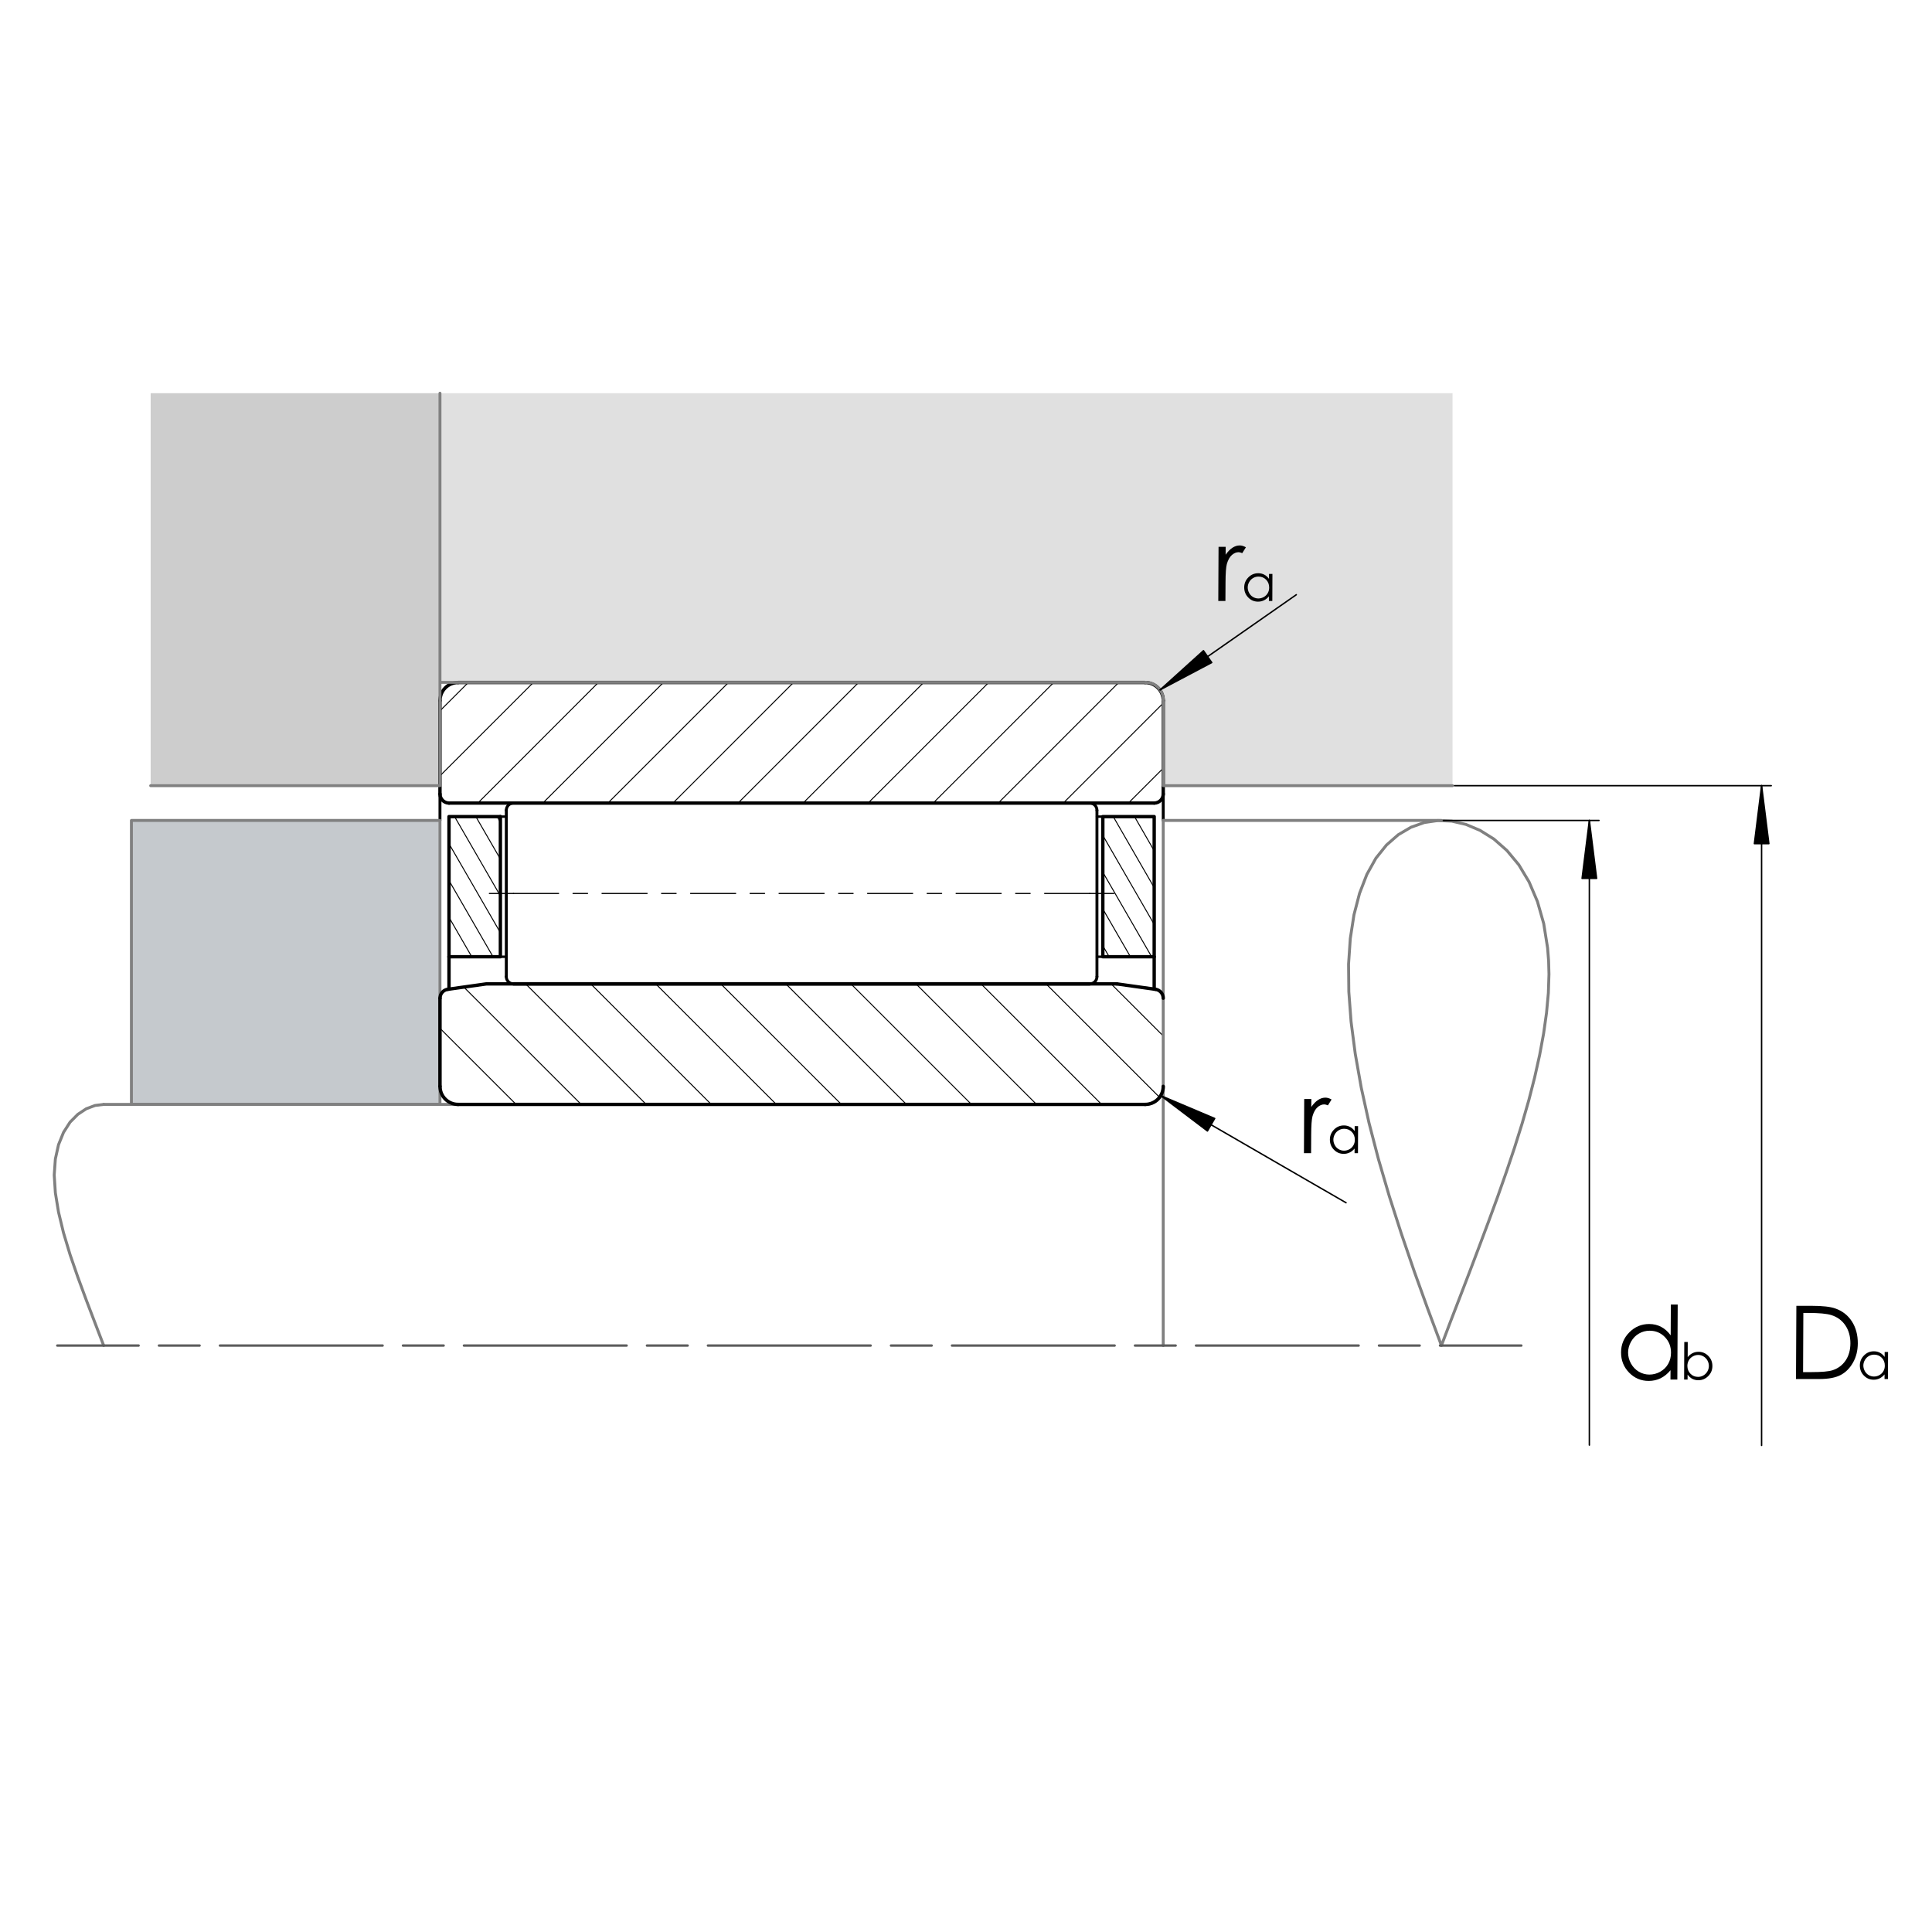 <?xml version="1.0" encoding="UTF-8" standalone="no"?>
<svg
   xmlns:dc="http://purl.org/dc/elements/1.1/"
   xmlns:cc="http://creativecommons.org/ns#"
   xmlns:rdf="http://www.w3.org/1999/02/22-rdf-syntax-ns#"
   xmlns:svg="http://www.w3.org/2000/svg"
   xmlns="http://www.w3.org/2000/svg"
   xmlns:xlink="http://www.w3.org/1999/xlink"
   xmlns:sodipodi="http://sodipodi.sourceforge.net/DTD/sodipodi-0.dtd"
   xmlns:inkscape="http://www.inkscape.org/namespaces/inkscape"
   width="567pt"
   height="567pt"
   viewBox="0 0 567 567"
   version="1.2"
   id="svg404"
   sodipodi:docname="NAO_axiale_Fuehrung_Welle.svg"
   inkscape:version="0.92.4 (5da689c313, 2019-01-14)">
  <sodipodi:namedview
     pagecolor="#ffffff"
     bordercolor="#666666"
     borderopacity="1"
     objecttolerance="10"
     gridtolerance="10"
     guidetolerance="10"
     inkscape:pageopacity="0"
     inkscape:pageshadow="2"
     inkscape:window-width="707"
     inkscape:window-height="480"
     id="namedview406"
     showgrid="false"
     inkscape:zoom="0.31216931"
     inkscape:cx="378"
     inkscape:cy="378"
     inkscape:window-x="0"
     inkscape:window-y="0"
     inkscape:window-maximized="0"
     inkscape:current-layer="svg404" />
  <defs
     id="defs49">
    <g
       id="g47">
      <symbol
         overflow="visible"
         id="glyph0-0">
        <path
           style="stroke:none;"
           d="M 3.734 0 L 3.828 -18.688 L 18.781 -18.688 L 18.688 0 Z M 4.203 -0.469 L 18.219 -0.469 L 18.312 -18.219 L 4.297 -18.219 Z M 4.203 -0.469 "
           id="path2" />
      </symbol>
      <symbol
         overflow="visible"
         id="glyph0-1">
        <path
           style="stroke:none;"
           d=""
           id="path5" />
      </symbol>
      <symbol
         overflow="visible"
         id="glyph0-2">
        <path
           style="stroke:none;"
           d="M 18.25 -22.016 L 18.141 0 L 16.125 0 L 16.141 -2.734 C 15.273 -1.691 14.305 -0.906 13.234 -0.375 C 12.172 0.145 11.004 0.406 9.734 0.406 C 7.484 0.406 5.566 -0.406 3.984 -2.031 C 2.398 -3.664 1.613 -5.648 1.625 -7.984 C 1.633 -10.273 2.445 -12.234 4.062 -13.859 C 5.676 -15.484 7.613 -16.297 9.875 -16.297 C 11.176 -16.297 12.352 -16.016 13.406 -15.453 C 14.457 -14.898 15.383 -14.07 16.188 -12.969 L 16.234 -22.016 Z M 10.016 -14.328 C 8.879 -14.328 7.828 -14.047 6.859 -13.484 C 5.898 -12.922 5.133 -12.133 4.562 -11.125 C 3.988 -10.113 3.695 -9.047 3.688 -7.922 C 3.688 -6.797 3.969 -5.723 4.531 -4.703 C 5.102 -3.68 5.867 -2.883 6.828 -2.312 C 7.797 -1.738 8.832 -1.453 9.938 -1.453 C 11.062 -1.453 12.125 -1.734 13.125 -2.297 C 14.133 -2.867 14.91 -3.633 15.453 -4.594 C 16.004 -5.562 16.281 -6.648 16.281 -7.859 C 16.289 -9.691 15.691 -11.227 14.484 -12.469 C 13.273 -13.707 11.785 -14.328 10.016 -14.328 Z M 10.016 -14.328 "
           id="path8" />
      </symbol>
      <symbol
         overflow="visible"
         id="glyph0-3">
        <path
           style="stroke:none;"
           d="M 1.578 -15.891 L 3.672 -15.891 L 3.656 -13.562 C 4.289 -14.477 4.953 -15.16 5.641 -15.609 C 6.328 -16.066 7.047 -16.297 7.797 -16.297 C 8.367 -16.297 8.973 -16.113 9.609 -15.75 L 8.531 -14.031 C 8.102 -14.219 7.742 -14.312 7.453 -14.312 C 6.766 -14.312 6.102 -14.031 5.469 -13.469 C 4.844 -12.906 4.359 -12.035 4.016 -10.859 C 3.766 -9.953 3.633 -8.125 3.625 -5.375 L 3.594 0 L 1.5 0 Z M 1.578 -15.891 "
           id="path11" />
      </symbol>
      <symbol
         overflow="visible"
         id="glyph0-4">
        <path
           style="stroke:none;"
           d="M 2.609 0 L 2.719 -21.484 L 7.172 -21.484 C 10.391 -21.484 12.719 -21.223 14.156 -20.703 C 16.238 -19.973 17.859 -18.707 19.016 -16.906 C 20.18 -15.102 20.758 -12.957 20.75 -10.469 C 20.738 -8.32 20.266 -6.43 19.328 -4.797 C 18.398 -3.16 17.191 -1.953 15.703 -1.172 C 14.211 -0.391 12.129 0 9.453 0 Z M 4.688 -2.031 L 7.172 -2.031 C 10.141 -2.031 12.195 -2.211 13.344 -2.578 C 14.957 -3.109 16.227 -4.055 17.156 -5.422 C 18.094 -6.797 18.566 -8.469 18.578 -10.438 C 18.586 -12.508 18.094 -14.281 17.094 -15.75 C 16.094 -17.227 14.703 -18.238 12.922 -18.781 C 11.586 -19.188 9.375 -19.391 6.281 -19.391 L 4.766 -19.391 Z M 4.688 -2.031 "
           id="path14" />
      </symbol>
      <symbol
         overflow="visible"
         id="glyph1-0">
        <path
           style="stroke:none;"
           d="M 1.875 0 L 1.922 -9.344 L 9.391 -9.344 L 9.344 0 Z M 2.109 -0.234 L 9.109 -0.234 L 9.156 -9.109 L 2.156 -9.109 Z M 2.109 -0.234 "
           id="path17" />
      </symbol>
      <symbol
         overflow="visible"
         id="glyph1-1">
        <path
           style="stroke:none;"
           d="M 1.203 0 L 1.25 -11.016 L 2.266 -11.016 L 2.25 -6.578 C 2.676 -7.098 3.156 -7.488 3.688 -7.75 C 4.219 -8.008 4.801 -8.141 5.438 -8.141 C 6.562 -8.141 7.52 -7.734 8.312 -6.922 C 9.113 -6.109 9.508 -5.117 9.5 -3.953 C 9.5 -2.805 9.094 -1.828 8.281 -1.016 C 7.469 -0.203 6.5 0.203 5.375 0.203 C 4.727 0.203 4.141 0.066 3.609 -0.203 C 3.086 -0.484 2.625 -0.898 2.219 -1.453 L 2.219 0 Z M 5.297 -0.781 C 5.859 -0.781 6.379 -0.922 6.859 -1.203 C 7.348 -1.484 7.738 -1.875 8.031 -2.375 C 8.32 -2.883 8.469 -3.422 8.469 -3.984 C 8.469 -4.547 8.328 -5.082 8.047 -5.594 C 7.766 -6.102 7.379 -6.5 6.891 -6.781 C 6.41 -7.07 5.895 -7.219 5.344 -7.219 C 4.781 -7.219 4.242 -7.07 3.734 -6.781 C 3.234 -6.5 2.848 -6.117 2.578 -5.641 C 2.305 -5.16 2.164 -4.617 2.156 -4.016 C 2.156 -3.098 2.457 -2.328 3.062 -1.703 C 3.664 -1.086 4.41 -0.781 5.297 -0.781 Z M 5.297 -0.781 "
           id="path20" />
      </symbol>
      <symbol
         overflow="visible"
         id="glyph1-2">
        <path
           style="stroke:none;"
           d="M 9.078 -7.938 L 9.047 0 L 8.047 0 L 8.047 -1.359 C 7.617 -0.836 7.133 -0.445 6.594 -0.188 C 6.062 0.07 5.484 0.203 4.859 0.203 C 3.734 0.203 2.773 -0.203 1.984 -1.016 C 1.191 -1.828 0.797 -2.82 0.797 -4 C 0.805 -5.133 1.211 -6.109 2.016 -6.922 C 2.816 -7.734 3.785 -8.141 4.922 -8.141 C 5.566 -8.141 6.156 -8 6.688 -7.719 C 7.219 -7.445 7.68 -7.035 8.078 -6.484 L 8.078 -7.938 Z M 5 -7.156 C 4.426 -7.156 3.898 -7.016 3.422 -6.734 C 2.941 -6.461 2.555 -6.07 2.266 -5.562 C 1.973 -5.051 1.828 -4.516 1.828 -3.953 C 1.828 -3.398 1.969 -2.863 2.25 -2.344 C 2.531 -1.832 2.91 -1.438 3.391 -1.156 C 3.879 -0.875 4.398 -0.734 4.953 -0.734 C 5.516 -0.734 6.047 -0.875 6.547 -1.156 C 7.047 -1.438 7.43 -1.816 7.703 -2.297 C 7.984 -2.773 8.125 -3.316 8.125 -3.922 C 8.133 -4.848 7.836 -5.617 7.234 -6.234 C 6.629 -6.848 5.883 -7.156 5 -7.156 Z M 5 -7.156 "
           id="path23" />
      </symbol>
      <symbol
         overflow="visible"
         id="glyph1-3">
        <path
           style="stroke:none;"
           d=""
           id="path26" />
      </symbol>
      <symbol
         overflow="visible"
         id="glyph2-0">
        <path
           style="stroke:none;"
           d="M 3.062 -2.141 L -7.562 -17.516 L 4.688 -26.078 L 15.312 -10.703 Z M 3.172 -2.797 L 14.672 -10.828 L 4.578 -25.422 L -6.922 -17.391 Z M 3.172 -2.797 "
           id="path29" />
      </symbol>
      <symbol
         overflow="visible"
         id="glyph2-1">
        <path
           style="stroke:none;"
           d=""
           id="path32" />
      </symbol>
      <symbol
         overflow="visible"
         id="glyph3-0">
        <path
           style="stroke:none;"
           d="M -0.016 -3.734 L -18.672 -3.781 L -18.703 -18.703 L -0.047 -18.656 Z M -0.484 -4.203 L -0.516 -18.203 L -18.25 -18.25 L -18.219 -4.25 Z M -0.484 -4.203 "
           id="path35" />
      </symbol>
      <symbol
         overflow="visible"
         id="glyph3-1">
        <path
           style="stroke:none;"
           d=""
           id="path38" />
      </symbol>
      <symbol
         overflow="visible"
         id="glyph4-0">
        <path
           style="stroke:none;"
           d="M 3.234 1.875 L 12.656 -14.234 L 25.578 -6.766 L 16.156 9.344 Z M 3.875 1.703 L 15.984 8.703 L 24.938 -6.609 L 12.828 -13.609 Z M 3.875 1.703 "
           id="path41" />
      </symbol>
      <symbol
         overflow="visible"
         id="glyph4-1">
        <path
           style="stroke:none;"
           d=""
           id="path44" />
      </symbol>
    </g>
  </defs>
  <g
     id="surface61">
    <path
       style="fill:none;stroke-width:0.285;stroke-linecap:round;stroke-linejoin:round;stroke:rgb(0%,0%,0%);stroke-opacity:1;stroke-miterlimit:10;"
       d="M 325.516 286.215 L 323.656 289.426 "
       transform="matrix(1,0,0,-1,0,567)"
       id="path51" />
    <path
       style="fill:none;stroke-width:0.285;stroke-linecap:round;stroke-linejoin:round;stroke:rgb(0%,0%,0%);stroke-opacity:1;stroke-miterlimit:10;"
       d="M 331.754 286.215 L 323.656 300.227 "
       transform="matrix(1,0,0,-1,0,567)"
       id="path53" />
    <path
       style="fill:none;stroke-width:0.285;stroke-linecap:round;stroke-linejoin:round;stroke:rgb(0%,0%,0%);stroke-opacity:1;stroke-miterlimit:10;"
       d="M 337.98 286.215 L 323.656 311.023 "
       transform="matrix(1,0,0,-1,0,567)"
       id="path55" />
    <path
       style="fill:none;stroke-width:0.285;stroke-linecap:round;stroke-linejoin:round;stroke:rgb(0%,0%,0%);stroke-opacity:1;stroke-miterlimit:10;"
       d="M 338.73 295.711 L 323.656 321.824 "
       transform="matrix(1,0,0,-1,0,567)"
       id="path57" />
    <path
       style="fill:none;stroke-width:0.285;stroke-linecap:round;stroke-linejoin:round;stroke:rgb(0%,0%,0%);stroke-opacity:1;stroke-miterlimit:10;"
       d="M 338.73 306.512 L 326.715 327.344 "
       transform="matrix(1,0,0,-1,0,567)"
       id="path59" />
    <path
       style="fill:none;stroke-width:0.285;stroke-linecap:round;stroke-linejoin:round;stroke:rgb(0%,0%,0%);stroke-opacity:1;stroke-miterlimit:10;"
       d="M 338.73 317.309 L 332.953 327.344 "
       transform="matrix(1,0,0,-1,0,567)"
       id="path61" />
    <path
       style="fill:none;stroke-width:0.285;stroke-linecap:round;stroke-linejoin:round;stroke:rgb(0%,0%,0%);stroke-opacity:1;stroke-miterlimit:10;"
       d="M 132.227 286.215 L 131.773 286.98 "
       transform="matrix(1,0,0,-1,0,567)"
       id="path63" />
    <path
       style="fill:none;stroke-width:0.285;stroke-linecap:round;stroke-linejoin:round;stroke:rgb(0%,0%,0%);stroke-opacity:1;stroke-miterlimit:10;"
       d="M 138.449 286.215 L 131.773 297.781 "
       transform="matrix(1,0,0,-1,0,567)"
       id="path65" />
    <path
       style="fill:none;stroke-width:0.285;stroke-linecap:round;stroke-linejoin:round;stroke:rgb(0%,0%,0%);stroke-opacity:1;stroke-miterlimit:10;"
       d="M 144.691 286.215 L 131.773 308.578 "
       transform="matrix(1,0,0,-1,0,567)"
       id="path67" />
    <path
       style="fill:none;stroke-width:0.285;stroke-linecap:round;stroke-linejoin:round;stroke:rgb(0%,0%,0%);stroke-opacity:1;stroke-miterlimit:10;"
       d="M 146.852 293.281 L 131.773 319.379 "
       transform="matrix(1,0,0,-1,0,567)"
       id="path69" />
    <path
       style="fill:none;stroke-width:0.285;stroke-linecap:round;stroke-linejoin:round;stroke:rgb(0%,0%,0%);stroke-opacity:1;stroke-miterlimit:10;"
       d="M 146.852 304.078 L 133.41 327.344 "
       transform="matrix(1,0,0,-1,0,567)"
       id="path71" />
    <path
       style="fill:none;stroke-width:0.285;stroke-linecap:round;stroke-linejoin:round;stroke:rgb(0%,0%,0%);stroke-opacity:1;stroke-miterlimit:10;"
       d="M 146.852 314.879 L 139.648 327.344 "
       transform="matrix(1,0,0,-1,0,567)"
       id="path73" />
    <path
       style="fill:none;stroke-width:0.285;stroke-linecap:round;stroke-linejoin:round;stroke:rgb(0%,0%,0%);stroke-opacity:1;stroke-miterlimit:10;"
       d="M 146.852 325.68 L 145.891 327.344 "
       transform="matrix(1,0,0,-1,0,567)"
       id="path75" />
    <path
       style="fill:none;stroke-width:0.285;stroke-linecap:round;stroke-linejoin:round;stroke:rgb(0%,0%,0%);stroke-opacity:1;stroke-miterlimit:10;"
       d="M 331.156 331.32 L 341.387 341.551 "
       transform="matrix(1,0,0,-1,0,567)"
       id="path77" />
    <path
       style="fill:none;stroke-width:0.285;stroke-linecap:round;stroke-linejoin:round;stroke:rgb(0%,0%,0%);stroke-opacity:1;stroke-miterlimit:10;"
       d="M 312.059 331.32 L 341.387 360.645 "
       transform="matrix(1,0,0,-1,0,567)"
       id="path79" />
    <path
       style="fill:none;stroke-width:0.285;stroke-linecap:round;stroke-linejoin:round;stroke:rgb(0%,0%,0%);stroke-opacity:1;stroke-miterlimit:10;"
       d="M 292.965 331.32 L 328.336 366.703 "
       transform="matrix(1,0,0,-1,0,567)"
       id="path81" />
    <path
       style="fill:none;stroke-width:0.285;stroke-linecap:round;stroke-linejoin:round;stroke:rgb(0%,0%,0%);stroke-opacity:1;stroke-miterlimit:10;"
       d="M 273.871 331.32 L 309.254 366.703 "
       transform="matrix(1,0,0,-1,0,567)"
       id="path83" />
    <path
       style="fill:none;stroke-width:0.285;stroke-linecap:round;stroke-linejoin:round;stroke:rgb(0%,0%,0%);stroke-opacity:1;stroke-miterlimit:10;"
       d="M 254.773 331.32 L 290.16 366.703 "
       transform="matrix(1,0,0,-1,0,567)"
       id="path85" />
    <path
       style="fill:none;stroke-width:0.285;stroke-linecap:round;stroke-linejoin:round;stroke:rgb(0%,0%,0%);stroke-opacity:1;stroke-miterlimit:10;"
       d="M 235.695 331.32 L 271.066 366.703 "
       transform="matrix(1,0,0,-1,0,567)"
       id="path87" />
    <path
       style="fill:none;stroke-width:0.285;stroke-linecap:round;stroke-linejoin:round;stroke:rgb(0%,0%,0%);stroke-opacity:1;stroke-miterlimit:10;"
       d="M 216.602 331.32 L 251.969 366.703 "
       transform="matrix(1,0,0,-1,0,567)"
       id="path89" />
    <path
       style="fill:none;stroke-width:0.285;stroke-linecap:round;stroke-linejoin:round;stroke:rgb(0%,0%,0%);stroke-opacity:1;stroke-miterlimit:10;"
       d="M 197.504 331.32 L 232.875 366.703 "
       transform="matrix(1,0,0,-1,0,567)"
       id="path91" />
    <path
       style="fill:none;stroke-width:0.285;stroke-linecap:round;stroke-linejoin:round;stroke:rgb(0%,0%,0%);stroke-opacity:1;stroke-miterlimit:10;"
       d="M 178.41 331.32 L 213.797 366.703 "
       transform="matrix(1,0,0,-1,0,567)"
       id="path93" />
    <path
       style="fill:none;stroke-width:0.285;stroke-linecap:round;stroke-linejoin:round;stroke:rgb(0%,0%,0%);stroke-opacity:1;stroke-miterlimit:10;"
       d="M 159.316 331.32 L 194.699 366.703 "
       transform="matrix(1,0,0,-1,0,567)"
       id="path95" />
    <path
       style="fill:none;stroke-width:0.285;stroke-linecap:round;stroke-linejoin:round;stroke:rgb(0%,0%,0%);stroke-opacity:1;stroke-miterlimit:10;"
       d="M 140.234 331.32 L 175.605 366.703 "
       transform="matrix(1,0,0,-1,0,567)"
       id="path97" />
    <path
       style="fill:none;stroke-width:0.285;stroke-linecap:round;stroke-linejoin:round;stroke:rgb(0%,0%,0%);stroke-opacity:1;stroke-miterlimit:10;"
       d="M 129.121 339.316 L 156.512 366.703 "
       transform="matrix(1,0,0,-1,0,567)"
       id="path99" />
    <path
       style="fill:none;stroke-width:0.285;stroke-linecap:round;stroke-linejoin:round;stroke:rgb(0%,0%,0%);stroke-opacity:1;stroke-miterlimit:10;"
       d="M 129.121 358.395 L 137.43 366.703 "
       transform="matrix(1,0,0,-1,0,567)"
       id="path101" />
    <path
       style=" stroke:none;fill-rule:evenodd;fill:rgb(80.391%,80.391%,80.391%);fill-opacity:1;"
       d="M 129.121 115.395 L 44.219 115.395 L 44.219 230.578 L 129.121 230.578 Z M 129.121 115.395 "
       id="path103" />
    <path
       style=" stroke:none;fill-rule:evenodd;fill:rgb(87.842%,87.842%,87.842%);fill-opacity:1;"
       d="M 129.121 115.395 L 426.285 115.395 L 426.285 230.578 L 341.387 230.578 L 341.387 205.363 L 340.996 203.414 L 339.887 201.766 L 338.234 200.656 L 336.285 200.266 L 129.121 200.266 Z M 129.121 115.395 "
       id="path105" />
    <path
       style=" stroke:none;fill-rule:evenodd;fill:rgb(77.254%,78.822%,80.391%);fill-opacity:1;"
       d="M 129.121 324.121 L 129.121 240.781 L 38.566 240.781 L 38.566 324.121 Z M 129.121 324.121 "
       id="path107" />
    <path
       style="fill:none;stroke-width:0.285;stroke-linecap:round;stroke-linejoin:round;stroke:rgb(0%,0%,0%);stroke-opacity:1;stroke-miterlimit:10;"
       d="M 131.102 244.156 L 130.395 244.859 "
       transform="matrix(1,0,0,-1,0,567)"
       id="path109" />
    <path
       style="fill:none;stroke-width:0.285;stroke-linecap:round;stroke-linejoin:round;stroke:rgb(0%,0%,0%);stroke-opacity:1;stroke-miterlimit:10;"
       d="M 151.469 242.879 L 129.121 265.215 "
       transform="matrix(1,0,0,-1,0,567)"
       id="path111" />
    <path
       style="fill:none;stroke-width:0.285;stroke-linecap:round;stroke-linejoin:round;stroke:rgb(0%,0%,0%);stroke-opacity:1;stroke-miterlimit:10;"
       d="M 170.566 242.879 L 136.109 277.32 "
       transform="matrix(1,0,0,-1,0,567)"
       id="path113" />
    <path
       style="fill:none;stroke-width:0.285;stroke-linecap:round;stroke-linejoin:round;stroke:rgb(0%,0%,0%);stroke-opacity:1;stroke-miterlimit:10;"
       d="M 189.645 242.879 L 154.273 278.25 "
       transform="matrix(1,0,0,-1,0,567)"
       id="path115" />
    <path
       style="fill:none;stroke-width:0.285;stroke-linecap:round;stroke-linejoin:round;stroke:rgb(0%,0%,0%);stroke-opacity:1;stroke-miterlimit:10;"
       d="M 208.738 242.879 L 173.371 278.25 "
       transform="matrix(1,0,0,-1,0,567)"
       id="path117" />
    <path
       style="fill:none;stroke-width:0.285;stroke-linecap:round;stroke-linejoin:round;stroke:rgb(0%,0%,0%);stroke-opacity:1;stroke-miterlimit:10;"
       d="M 227.836 242.879 L 192.449 278.25 "
       transform="matrix(1,0,0,-1,0,567)"
       id="path119" />
    <path
       style="fill:none;stroke-width:0.285;stroke-linecap:round;stroke-linejoin:round;stroke:rgb(0%,0%,0%);stroke-opacity:1;stroke-miterlimit:10;"
       d="M 246.93 242.879 L 211.547 278.25 "
       transform="matrix(1,0,0,-1,0,567)"
       id="path121" />
    <path
       style="fill:none;stroke-width:0.285;stroke-linecap:round;stroke-linejoin:round;stroke:rgb(0%,0%,0%);stroke-opacity:1;stroke-miterlimit:10;"
       d="M 266.023 242.879 L 230.641 278.25 "
       transform="matrix(1,0,0,-1,0,567)"
       id="path123" />
    <path
       style="fill:none;stroke-width:0.285;stroke-linecap:round;stroke-linejoin:round;stroke:rgb(0%,0%,0%);stroke-opacity:1;stroke-miterlimit:10;"
       d="M 285.105 242.879 L 249.734 278.25 "
       transform="matrix(1,0,0,-1,0,567)"
       id="path125" />
    <path
       style="fill:none;stroke-width:0.285;stroke-linecap:round;stroke-linejoin:round;stroke:rgb(0%,0%,0%);stroke-opacity:1;stroke-miterlimit:10;"
       d="M 304.199 242.879 L 268.828 278.25 "
       transform="matrix(1,0,0,-1,0,567)"
       id="path127" />
    <path
       style="fill:none;stroke-width:0.285;stroke-linecap:round;stroke-linejoin:round;stroke:rgb(0%,0%,0%);stroke-opacity:1;stroke-miterlimit:10;"
       d="M 323.297 242.879 L 287.91 278.25 "
       transform="matrix(1,0,0,-1,0,567)"
       id="path129" />
    <path
       style="fill:none;stroke-width:0.285;stroke-linecap:round;stroke-linejoin:round;stroke:rgb(0%,0%,0%);stroke-opacity:1;stroke-miterlimit:10;"
       d="M 340.23 245.039 L 307.004 278.25 "
       transform="matrix(1,0,0,-1,0,567)"
       id="path131" />
    <path
       style="fill:none;stroke-width:0.285;stroke-linecap:round;stroke-linejoin:round;stroke:rgb(0%,0%,0%);stroke-opacity:1;stroke-miterlimit:10;"
       d="M 341.387 262.98 L 326.102 278.25 "
       transform="matrix(1,0,0,-1,0,567)"
       id="path133" />
    <path
       style="fill:none;stroke-width:0.855;stroke-linecap:round;stroke-linejoin:round;stroke:rgb(0%,0%,0%);stroke-opacity:1;stroke-miterlimit:10;"
       d="M 341.387 326.219 L 341.387 333.977 "
       transform="matrix(1,0,0,-1,0,567)"
       id="path135" />
    <path
       style="fill:none;stroke-width:0.855;stroke-linecap:round;stroke-linejoin:round;stroke:rgb(0%,0%,0%);stroke-opacity:1;stroke-miterlimit:10;"
       d="M 129.121 326.219 L 129.121 333.977 "
       transform="matrix(1,0,0,-1,0,567)"
       id="path137" />
    <path
       style="fill:none;stroke-width:0.99;stroke-linecap:round;stroke-linejoin:round;stroke:rgb(0%,0%,0%);stroke-opacity:1;stroke-miterlimit:10;"
       d="M 2.647 0.001 C 2.647 1.462 1.463 2.645 -0.002 2.649 "
       transform="matrix(-0,1,1,0,338.737,233.032)"
       id="path139" />
    <path
       style="fill:none;stroke-width:0.99;stroke-linecap:round;stroke-linejoin:round;stroke:rgb(0%,0%,0%);stroke-opacity:1;stroke-miterlimit:10;"
       d="M 341.387 361.395 L 341.387 333.977 "
       transform="matrix(1,0,0,-1,0,567)"
       id="path141" />
    <path
       style="fill:none;stroke-width:0.99;stroke-linecap:round;stroke-linejoin:round;stroke:rgb(0%,0%,0%);stroke-opacity:1;stroke-miterlimit:10;"
       d="M 341.387 361.387 C 341.387 364.316 339.012 366.691 336.082 366.691 "
       transform="matrix(1,0,0,-1,0,567)"
       id="path143" />
    <path
       style="fill:none;stroke-width:0.99;stroke-linecap:round;stroke-linejoin:round;stroke:rgb(0%,0%,0%);stroke-opacity:1;stroke-miterlimit:10;"
       d="M 134.43 366.703 L 336.074 366.703 "
       transform="matrix(1,0,0,-1,0,567)"
       id="path145" />
    <path
       style="fill:none;stroke-width:0.99;stroke-linecap:round;stroke-linejoin:round;stroke:rgb(0%,0%,0%);stroke-opacity:1;stroke-miterlimit:10;"
       d="M 5.304 0.001 C 5.304 2.93 2.928 5.301 -0.001 5.301 "
       transform="matrix(0,-1,-1,-0,134.438,205.612)"
       id="path147" />
    <path
       style="fill:none;stroke-width:0.99;stroke-linecap:round;stroke-linejoin:round;stroke:rgb(0%,0%,0%);stroke-opacity:1;stroke-miterlimit:10;"
       d="M 129.121 333.977 L 129.121 361.395 "
       transform="matrix(1,0,0,-1,0,567)"
       id="path149" />
    <path
       style="fill:none;stroke-width:0.99;stroke-linecap:round;stroke-linejoin:round;stroke:rgb(0%,0%,0%);stroke-opacity:1;stroke-miterlimit:10;"
       d="M 2.646 -0.001 C 2.646 1.464 1.462 2.647 0.001 2.647 "
       transform="matrix(-1,-0,-0,1,131.782,233.032)"
       id="path151" />
    <path
       style="fill:none;stroke-width:0.99;stroke-linecap:round;stroke-linejoin:round;stroke:rgb(0%,0%,0%);stroke-opacity:1;stroke-miterlimit:10;"
       d="M 338.73 331.32 L 131.773 331.32 "
       transform="matrix(1,0,0,-1,0,567)"
       id="path153" />
    <path
       style="fill:none;stroke-width:0.99;stroke-linecap:round;stroke-linejoin:round;stroke:rgb(0%,0%,0%);stroke-opacity:1;stroke-miterlimit:10;"
       d="M 131.773 276.719 L 131.773 286.215 "
       transform="matrix(1,0,0,-1,0,567)"
       id="path155" />
    <path
       style="fill:none;stroke-width:0.99;stroke-linecap:round;stroke-linejoin:round;stroke:rgb(0%,0%,0%);stroke-opacity:1;stroke-miterlimit:10;"
       d="M 338.73 276.719 L 338.73 286.215 "
       transform="matrix(1,0,0,-1,0,567)"
       id="path157" />
    <path
       style="fill:none;stroke-width:0.99;stroke-linecap:round;stroke-linejoin:round;stroke:rgb(0%,0%,0%);stroke-opacity:1;stroke-miterlimit:10;"
       d="M 131.773 286.215 L 131.773 327.344 L 146.852 327.344 "
       transform="matrix(1,0,0,-1,0,567)"
       id="path159" />
    <path
       style="fill:none;stroke-width:0.99;stroke-linecap:round;stroke-linejoin:round;stroke:rgb(0%,0%,0%);stroke-opacity:1;stroke-miterlimit:10;"
       d="M 323.656 286.215 L 323.656 327.344 L 338.73 327.344 L 338.73 286.215 L 323.656 286.215 "
       transform="matrix(1,0,0,-1,0,567)"
       id="path161" />
    <path
       style="fill:none;stroke-width:0.99;stroke-linecap:round;stroke-linejoin:round;stroke:rgb(0%,0%,0%);stroke-opacity:1;stroke-miterlimit:10;"
       d="M 146.852 327.344 L 146.852 286.215 L 131.773 286.215 "
       transform="matrix(1,0,0,-1,0,567)"
       id="path163" />
    <path
       style="fill:none;stroke-width:0.855;stroke-linecap:round;stroke-linejoin:round;stroke:rgb(0%,0%,0%);stroke-opacity:1;stroke-miterlimit:10;"
       d="M 321.93 280.379 L 321.93 329.203 "
       transform="matrix(1,0,0,-1,0,567)"
       id="path165" />
    <path
       style="fill:none;stroke-width:0.855;stroke-linecap:round;stroke-linejoin:round;stroke:rgb(0%,0%,0%);stroke-opacity:1;stroke-miterlimit:10;"
       d="M 148.59 280.379 L 148.59 329.203 "
       transform="matrix(1,0,0,-1,0,567)"
       id="path167" />
    <path
       style="fill:none;stroke-width:0.855;stroke-linecap:round;stroke-linejoin:round;stroke:rgb(0%,0%,0%);stroke-opacity:1;stroke-miterlimit:10;"
       d="M 2.123 0.001 C 2.122 1.173 1.173 2.122 0.001 2.122 "
       transform="matrix(-0,1,1,0,319.808,286.627)"
       id="path169" />
    <path
       style="fill:none;stroke-width:0.855;stroke-linecap:round;stroke-linejoin:round;stroke:rgb(0%,0%,0%);stroke-opacity:1;stroke-miterlimit:10;"
       d="M 321.93 329.199 C 321.93 330.371 320.98 331.32 319.809 331.32 "
       transform="matrix(1,0,0,-1,0,567)"
       id="path171" />
    <path
       style="fill:none;stroke-width:0.855;stroke-linecap:round;stroke-linejoin:round;stroke:rgb(0%,0%,0%);stroke-opacity:1;stroke-miterlimit:10;"
       d="M 2.123 0.002 C 2.123 1.173 1.173 2.123 0.001 2.123 "
       transform="matrix(-1,-0,-0,1,150.712,286.627)"
       id="path173" />
    <path
       style="fill:none;stroke-width:0.855;stroke-linecap:round;stroke-linejoin:round;stroke:rgb(0%,0%,0%);stroke-opacity:1;stroke-miterlimit:10;"
       d="M 2.123 0.002 C 2.123 1.174 1.173 2.123 0.001 2.123 "
       transform="matrix(0,-1,-1,-0,150.712,237.802)"
       id="path175" />
    <path
       style="fill:none;stroke-width:0.855;stroke-linecap:round;stroke-linejoin:round;stroke:rgb(0%,0%,0%);stroke-opacity:1;stroke-miterlimit:10;"
       d="M 150.703 331.32 L 319.801 331.32 "
       transform="matrix(1,0,0,-1,0,567)"
       id="path177" />
    <path
       style="fill:none;stroke-width:0.99;stroke-linecap:round;stroke-linejoin:round;stroke:rgb(0%,0%,0%);stroke-opacity:1;stroke-miterlimit:10;"
       d="M 150.703 278.25 L 319.801 278.25 "
       transform="matrix(1,0,0,-1,0,567)"
       id="path179" />
    <path
       style="fill:none;stroke-width:0.855;stroke-linecap:round;stroke-linejoin:round;stroke:rgb(50.195%,50.195%,50.195%);stroke-opacity:1;stroke-miterlimit:10;"
       d="M 336.285 366.734 L 129.121 366.734 L 129.121 451.605 L 129.121 336.422 L 44.219 336.422 "
       transform="matrix(1,0,0,-1,0,567)"
       id="path181" />
    <path
       style="fill:none;stroke-width:0.855;stroke-linecap:round;stroke-linejoin:round;stroke:rgb(50.195%,50.195%,50.195%);stroke-opacity:1;stroke-miterlimit:10;"
       d="M 5.109 -0.002 C 5.109 2.819 2.819 5.107 -0.001 5.107 "
       transform="matrix(1,0,0,-1,336.278,205.373)"
       id="path183" />
    <path
       style="fill:none;stroke-width:0.855;stroke-linecap:round;stroke-linejoin:round;stroke:rgb(50.195%,50.195%,50.195%);stroke-opacity:1;stroke-miterlimit:10;"
       d="M 426.285 336.422 L 341.387 336.422 L 341.387 361.637 "
       transform="matrix(1,0,0,-1,0,567)"
       id="path185" />
    <path
       style="fill:none;stroke-width:0.855;stroke-linecap:round;stroke-linejoin:round;stroke:rgb(50.195%,50.195%,50.195%);stroke-opacity:1;stroke-miterlimit:10;"
       d="M 336.285 366.691 L 336.285 366.734 "
       transform="matrix(1,0,0,-1,0,567)"
       id="path187" />
    <path
       style="fill:none;stroke-width:0.855;stroke-linecap:round;stroke-linejoin:round;stroke:rgb(50.195%,50.195%,50.195%);stroke-opacity:1;stroke-miterlimit:10;"
       d="M 5.109 0 C 5.108 2.821 2.823 5.106 -0.001 5.109 "
       transform="matrix(-0,1,1,0,336.278,319.012)"
       id="path189" />
    <path
       style="fill:none;stroke-width:0.855;stroke-linecap:round;stroke-linejoin:round;stroke:rgb(50.195%,50.195%,50.195%);stroke-opacity:1;stroke-miterlimit:10;"
       d="M 30.422 242.879 L 27.887 242.566 L 25.32 241.605 L 22.844 239.969 L 20.566 237.676 L 18.645 234.676 L 17.176 231.059 L 16.246 226.859 L 15.914 222.164 L 16.246 216.945 L 17.176 211.262 L 18.645 205.172 L 20.566 198.781 L 22.844 192.18 L 25.32 185.461 L 27.887 178.738 L 30.422 172.125 "
       transform="matrix(1,0,0,-1,0,567)"
       id="path191" />
    <path
       style="fill:none;stroke-width:0.855;stroke-linecap:round;stroke-linejoin:round;stroke:rgb(50.195%,50.195%,50.195%);stroke-opacity:1;stroke-miterlimit:10;"
       d="M 341.387 172.125 L 341.387 326.219 "
       transform="matrix(1,0,0,-1,0,567)"
       id="path193" />
    <path
       style="fill:none;stroke-width:0.855;stroke-linecap:round;stroke-linejoin:round;stroke:rgb(50.195%,50.195%,50.195%);stroke-opacity:1;stroke-miterlimit:10;"
       d="M 30.422 242.879 L 336.285 242.879 "
       transform="matrix(1,0,0,-1,0,567)"
       id="path195" />
    <path
       style="fill:none;stroke-width:0.855;stroke-linecap:round;stroke-linejoin:round;stroke:rgb(50.195%,50.195%,50.195%);stroke-opacity:1;stroke-miterlimit:10;"
       d="M 341.387 326.219 L 423.031 326.219 "
       transform="matrix(1,0,0,-1,0,567)"
       id="path197" />
    <path
       style="fill:none;stroke-width:0.855;stroke-linecap:round;stroke-linejoin:round;stroke:rgb(50.195%,50.195%,50.195%);stroke-opacity:1;stroke-miterlimit:10;"
       d="M 423.031 172.125 L 419.023 182.852 L 415.078 193.801 L 411.301 204.84 L 407.746 215.879 L 404.551 226.785 L 401.773 237.465 L 399.496 247.801 L 397.738 257.73 L 396.512 267.137 L 395.852 275.926 L 395.773 284.039 L 396.285 291.586 L 397.363 298.531 L 399 304.828 L 401.145 310.379 L 403.801 315.137 L 406.906 319.004 L 410.371 322.035 L 414.105 324.227 L 418.004 325.605 L 422.012 326.191 L 426.059 326.012 L 430.215 325.051 L 434.371 323.297 L 438.422 320.762 L 442.246 317.398 L 445.727 313.215 L 448.738 308.203 L 451.199 302.43 L 453.047 295.949 L 454.184 288.809 L 454.484 285.016 L 454.59 281.086 L 454.41 275.566 L 453.871 269.746 L 453.016 263.672 L 451.844 257.34 L 450.391 250.816 L 448.664 244.078 L 446.684 237.195 L 444.48 230.176 L 442.078 223.035 L 439.531 215.789 L 436.859 208.5 L 434.113 201.164 L 431.34 193.844 L 428.535 186.539 L 425.746 179.297 L 423.031 172.125 "
       transform="matrix(1,0,0,-1,0,567)"
       id="path199" />
    <path
       style="fill:none;stroke-width:0.855;stroke-linecap:round;stroke-linejoin:round;stroke:rgb(50.195%,50.195%,50.195%);stroke-opacity:1;stroke-miterlimit:10;"
       d="M 38.566 326.219 L 129.121 326.219 L 129.121 242.879 L 38.566 242.879 L 38.566 326.219 "
       transform="matrix(1,0,0,-1,0,567)"
       id="path201" />
    <path
       style="fill:none;stroke-width:0.99;stroke-linecap:round;stroke-linejoin:round;stroke:rgb(0%,0%,0%);stroke-opacity:1;stroke-miterlimit:10;"
       d="M 131.414 276.66 L 142.738 278.25 L 327.766 278.25 "
       transform="matrix(1,0,0,-1,0,567)"
       id="path203" />
    <path
       style="fill:none;stroke-width:0.99;stroke-linecap:round;stroke-linejoin:round;stroke:rgb(0%,0%,0%);stroke-opacity:1;stroke-miterlimit:10;"
       d="M 2.647 0 C 2.648 1.321 1.676 2.436 0.369 2.62 "
       transform="matrix(-0.139,-0.99,-0.99,0.139,131.782,292.958)"
       id="path205" />
    <path
       style="fill:none;stroke-width:0.99;stroke-linecap:round;stroke-linejoin:round;stroke:rgb(0%,0%,0%);stroke-opacity:1;stroke-miterlimit:10;"
       d="M 129.121 248.191 L 129.121 274.035 "
       transform="matrix(1,0,0,-1,0,567)"
       id="path207" />
    <path
       style="fill:none;stroke-width:0.99;stroke-linecap:round;stroke-linejoin:round;stroke:rgb(0%,0%,0%);stroke-opacity:1;stroke-miterlimit:10;"
       d="M 5.301 -0.001 C 5.304 2.929 2.929 5.304 -0.001 5.304 "
       transform="matrix(-1,-0,-0,1,134.438,318.817)"
       id="path209" />
    <path
       style="fill:none;stroke-width:0.99;stroke-linecap:round;stroke-linejoin:round;stroke:rgb(0%,0%,0%);stroke-opacity:1;stroke-miterlimit:10;"
       d="M 336.074 242.879 L 134.43 242.879 "
       transform="matrix(1,0,0,-1,0,567)"
       id="path211" />
    <path
       style="fill:none;stroke-width:0.99;stroke-linecap:round;stroke-linejoin:round;stroke:rgb(0%,0%,0%);stroke-opacity:1;stroke-miterlimit:10;"
       d="M 5.304 0 C 5.303 2.93 2.928 5.301 0.002 5.304 "
       transform="matrix(-0,1,1,0,336.083,318.817)"
       id="path213" />
    <path
       style="fill:none;stroke-width:0.99;stroke-linecap:round;stroke-linejoin:round;stroke:rgb(0%,0%,0%);stroke-opacity:1;stroke-miterlimit:10;"
       d="M 2.649 0.001 C 2.649 1.321 1.676 2.438 0.367 2.622 "
       transform="matrix(1,0,0,-1,338.737,292.958)"
       id="path215" />
    <path
       style="fill:none;stroke-width:0.99;stroke-linecap:round;stroke-linejoin:round;stroke:rgb(0%,0%,0%);stroke-opacity:1;stroke-miterlimit:10;"
       d="M 327.766 278.25 L 339.105 276.66 "
       transform="matrix(1,0,0,-1,0,567)"
       id="path217" />
    <g
       style="fill:rgb(0%,0%,0%);fill-opacity:1;"
       id="g221">
      <use
         xlink:href="#glyph0-1"
         x="466.47"
         y="404.865"
         id="use219" />
    </g>
    <g
       style="fill:rgb(0%,0%,0%);fill-opacity:1;"
       id="g225">
      <use
         xlink:href="#glyph0-2"
         x="474.12"
         y="404.865"
         id="use223" />
    </g>
    <g
       style="fill:rgb(0%,0%,0%);fill-opacity:1;"
       id="g229">
      <use
         xlink:href="#glyph1-1"
         x="493.05"
         y="404.865"
         id="use227" />
    </g>
    <g
       style="fill:rgb(0%,0%,0%);fill-opacity:1;"
       id="g233">
      <use
         xlink:href="#glyph0-3"
         x="356.04"
         y="176.37"
         id="use231" />
    </g>
    <g
       style="fill:rgb(0%,0%,0%);fill-opacity:1;"
       id="g237">
      <use
         xlink:href="#glyph1-2"
         x="364.35"
         y="176.37"
         id="use235" />
    </g>
    <g
       style="fill:rgb(0%,0%,0%);fill-opacity:1;"
       id="g241">
      <use
         xlink:href="#glyph1-3"
         x="373.785"
         y="176.37"
         id="use239" />
    </g>
    <g
       style="fill:rgb(0%,0%,0%);fill-opacity:1;"
       id="g245">
      <use
         xlink:href="#glyph0-1"
         x="516.825"
         y="404.715"
         id="use243" />
    </g>
    <g
       style="fill:rgb(0%,0%,0%);fill-opacity:1;"
       id="g249">
      <use
         xlink:href="#glyph0-4"
         x="524.475"
         y="404.715"
         id="use247" />
    </g>
    <g
       style="fill:rgb(0%,0%,0%);fill-opacity:1;"
       id="g253">
      <use
         xlink:href="#glyph1-2"
         x="545.025"
         y="404.715"
         id="use251" />
    </g>
    <g
       style="fill:rgb(0%,0%,0%);fill-opacity:1;"
       id="g257">
      <use
         xlink:href="#glyph0-1"
         x="373.53"
         y="338.43"
         id="use255" />
    </g>
    <g
       style="fill:rgb(0%,0%,0%);fill-opacity:1;"
       id="g261">
      <use
         xlink:href="#glyph0-3"
         x="381.18"
         y="338.43"
         id="use259" />
    </g>
    <g
       style="fill:rgb(0%,0%,0%);fill-opacity:1;"
       id="g265">
      <use
         xlink:href="#glyph1-2"
         x="389.49"
         y="338.43"
         id="use263" />
    </g>
    <path
       style="fill:none;stroke-width:0.705;stroke-linecap:round;stroke-linejoin:round;stroke:rgb(0%,0%,0%);stroke-opacity:1;stroke-miterlimit:10;"
       d="M 323.656 286.215 L 321.93 286.215 "
       transform="matrix(1,0,0,-1,0,567)"
       id="path267" />
    <path
       style="fill:none;stroke-width:0.705;stroke-linecap:round;stroke-linejoin:round;stroke:rgb(0%,0%,0%);stroke-opacity:1;stroke-miterlimit:10;"
       d="M 323.656 327.344 L 321.93 327.344 "
       transform="matrix(1,0,0,-1,0,567)"
       id="path269" />
    <path
       style="fill:none;stroke-width:0.705;stroke-linecap:round;stroke-linejoin:round;stroke:rgb(0%,0%,0%);stroke-opacity:1;stroke-miterlimit:10;"
       d="M 146.852 286.215 L 148.59 286.215 "
       transform="matrix(1,0,0,-1,0,567)"
       id="path271" />
    <path
       style="fill:none;stroke-width:0.705;stroke-linecap:round;stroke-linejoin:round;stroke:rgb(0%,0%,0%);stroke-opacity:1;stroke-miterlimit:10;"
       d="M 146.852 327.344 L 148.59 327.344 "
       transform="matrix(1,0,0,-1,0,567)"
       id="path273" />
    <path
       style="fill:none;stroke-width:0.705;stroke-linecap:round;stroke-linejoin:round;stroke:rgb(35.686%,35.686%,35.686%);stroke-opacity:1;stroke-miterlimit:10;"
       d="M 16.816 172.109 L 40.68 172.109 "
       transform="matrix(1,0,0,-1,0,567)"
       id="path275" />
    <path
       style="fill:none;stroke-width:0.705;stroke-linecap:round;stroke-linejoin:round;stroke:rgb(35.686%,35.686%,35.686%);stroke-opacity:1;stroke-miterlimit:10;"
       d="M 46.648 172.109 L 58.574 172.109 "
       transform="matrix(1,0,0,-1,0,567)"
       id="path277" />
    <path
       style="fill:none;stroke-width:0.705;stroke-linecap:round;stroke-linejoin:round;stroke:rgb(35.686%,35.686%,35.686%);stroke-opacity:1;stroke-miterlimit:10;"
       d="M 64.547 172.109 L 112.289 172.109 "
       transform="matrix(1,0,0,-1,0,567)"
       id="path279" />
    <path
       style="fill:none;stroke-width:0.705;stroke-linecap:round;stroke-linejoin:round;stroke:rgb(35.686%,35.686%,35.686%);stroke-opacity:1;stroke-miterlimit:10;"
       d="M 118.262 172.109 L 130.199 172.109 "
       transform="matrix(1,0,0,-1,0,567)"
       id="path281" />
    <path
       style="fill:none;stroke-width:0.705;stroke-linecap:round;stroke-linejoin:round;stroke:rgb(35.686%,35.686%,35.686%);stroke-opacity:1;stroke-miterlimit:10;"
       d="M 136.156 172.109 L 183.898 172.109 "
       transform="matrix(1,0,0,-1,0,567)"
       id="path283" />
    <path
       style="fill:none;stroke-width:0.705;stroke-linecap:round;stroke-linejoin:round;stroke:rgb(35.686%,35.686%,35.686%);stroke-opacity:1;stroke-miterlimit:10;"
       d="M 189.871 172.109 L 201.809 172.109 "
       transform="matrix(1,0,0,-1,0,567)"
       id="path285" />
    <path
       style="fill:none;stroke-width:0.705;stroke-linecap:round;stroke-linejoin:round;stroke:rgb(35.686%,35.686%,35.686%);stroke-opacity:1;stroke-miterlimit:10;"
       d="M 207.766 172.109 L 255.512 172.109 "
       transform="matrix(1,0,0,-1,0,567)"
       id="path287" />
    <path
       style="fill:none;stroke-width:0.705;stroke-linecap:round;stroke-linejoin:round;stroke:rgb(35.686%,35.686%,35.686%);stroke-opacity:1;stroke-miterlimit:10;"
       d="M 261.48 172.109 L 273.422 172.109 "
       transform="matrix(1,0,0,-1,0,567)"
       id="path289" />
    <path
       style="fill:none;stroke-width:0.705;stroke-linecap:round;stroke-linejoin:round;stroke:rgb(35.686%,35.686%,35.686%);stroke-opacity:1;stroke-miterlimit:10;"
       d="M 279.391 172.109 L 327.121 172.109 "
       transform="matrix(1,0,0,-1,0,567)"
       id="path291" />
    <path
       style="fill:none;stroke-width:0.705;stroke-linecap:round;stroke-linejoin:round;stroke:rgb(35.686%,35.686%,35.686%);stroke-opacity:1;stroke-miterlimit:10;"
       d="M 333.09 172.109 L 345.031 172.109 "
       transform="matrix(1,0,0,-1,0,567)"
       id="path293" />
    <path
       style="fill:none;stroke-width:0.705;stroke-linecap:round;stroke-linejoin:round;stroke:rgb(35.686%,35.686%,35.686%);stroke-opacity:1;stroke-miterlimit:10;"
       d="M 351 172.109 L 398.73 172.109 "
       transform="matrix(1,0,0,-1,0,567)"
       id="path295" />
    <path
       style="fill:none;stroke-width:0.705;stroke-linecap:round;stroke-linejoin:round;stroke:rgb(35.686%,35.686%,35.686%);stroke-opacity:1;stroke-miterlimit:10;"
       d="M 404.699 172.109 L 416.641 172.109 "
       transform="matrix(1,0,0,-1,0,567)"
       id="path297" />
    <path
       style="fill:none;stroke-width:0.705;stroke-linecap:round;stroke-linejoin:round;stroke:rgb(35.686%,35.686%,35.686%);stroke-opacity:1;stroke-miterlimit:10;"
       d="M 422.609 172.109 L 446.477 172.109 "
       transform="matrix(1,0,0,-1,0,567)"
       id="path299" />
    <path
       style="fill:none;stroke-width:0.345;stroke-linecap:round;stroke-linejoin:round;stroke:rgb(0%,0%,0%);stroke-opacity:1;stroke-miterlimit:10;"
       d="M 150.703 304.785 L 163.934 304.785 "
       transform="matrix(1,0,0,-1,0,567)"
       id="path301" />
    <path
       style="fill:none;stroke-width:0.345;stroke-linecap:round;stroke-linejoin:round;stroke:rgb(0%,0%,0%);stroke-opacity:1;stroke-miterlimit:10;"
       d="M 168.18 304.785 L 172.441 304.785 "
       transform="matrix(1,0,0,-1,0,567)"
       id="path303" />
    <path
       style="fill:none;stroke-width:0.345;stroke-linecap:round;stroke-linejoin:round;stroke:rgb(0%,0%,0%);stroke-opacity:1;stroke-miterlimit:10;"
       d="M 176.684 304.785 L 189.914 304.785 "
       transform="matrix(1,0,0,-1,0,567)"
       id="path305" />
    <path
       style="fill:none;stroke-width:0.345;stroke-linecap:round;stroke-linejoin:round;stroke:rgb(0%,0%,0%);stroke-opacity:1;stroke-miterlimit:10;"
       d="M 194.16 304.785 L 198.422 304.785 "
       transform="matrix(1,0,0,-1,0,567)"
       id="path307" />
    <path
       style="fill:none;stroke-width:0.345;stroke-linecap:round;stroke-linejoin:round;stroke:rgb(0%,0%,0%);stroke-opacity:1;stroke-miterlimit:10;"
       d="M 202.664 304.785 L 215.895 304.785 "
       transform="matrix(1,0,0,-1,0,567)"
       id="path309" />
    <path
       style="fill:none;stroke-width:0.345;stroke-linecap:round;stroke-linejoin:round;stroke:rgb(0%,0%,0%);stroke-opacity:1;stroke-miterlimit:10;"
       d="M 220.141 304.785 L 224.387 304.785 "
       transform="matrix(1,0,0,-1,0,567)"
       id="path311" />
    <path
       style="fill:none;stroke-width:0.345;stroke-linecap:round;stroke-linejoin:round;stroke:rgb(0%,0%,0%);stroke-opacity:1;stroke-miterlimit:10;"
       d="M 228.645 304.785 L 241.859 304.785 "
       transform="matrix(1,0,0,-1,0,567)"
       id="path313" />
    <path
       style="fill:none;stroke-width:0.345;stroke-linecap:round;stroke-linejoin:round;stroke:rgb(0%,0%,0%);stroke-opacity:1;stroke-miterlimit:10;"
       d="M 246.121 304.785 L 250.363 304.785 "
       transform="matrix(1,0,0,-1,0,567)"
       id="path315" />
    <path
       style="fill:none;stroke-width:0.345;stroke-linecap:round;stroke-linejoin:round;stroke:rgb(0%,0%,0%);stroke-opacity:1;stroke-miterlimit:10;"
       d="M 254.625 304.785 L 267.84 304.785 "
       transform="matrix(1,0,0,-1,0,567)"
       id="path317" />
    <path
       style="fill:none;stroke-width:0.345;stroke-linecap:round;stroke-linejoin:round;stroke:rgb(0%,0%,0%);stroke-opacity:1;stroke-miterlimit:10;"
       d="M 272.102 304.785 L 276.344 304.785 "
       transform="matrix(1,0,0,-1,0,567)"
       id="path319" />
    <path
       style="fill:none;stroke-width:0.345;stroke-linecap:round;stroke-linejoin:round;stroke:rgb(0%,0%,0%);stroke-opacity:1;stroke-miterlimit:10;"
       d="M 280.605 304.785 L 293.82 304.785 "
       transform="matrix(1,0,0,-1,0,567)"
       id="path321" />
    <path
       style="fill:none;stroke-width:0.345;stroke-linecap:round;stroke-linejoin:round;stroke:rgb(0%,0%,0%);stroke-opacity:1;stroke-miterlimit:10;"
       d="M 298.078 304.785 L 302.324 304.785 "
       transform="matrix(1,0,0,-1,0,567)"
       id="path323" />
    <path
       style="fill:none;stroke-width:0.345;stroke-linecap:round;stroke-linejoin:round;stroke:rgb(0%,0%,0%);stroke-opacity:1;stroke-miterlimit:10;"
       d="M 306.586 304.785 L 319.801 304.785 "
       transform="matrix(1,0,0,-1,0,567)"
       id="path325" />
    <path
       style="fill:none;stroke-width:0.345;stroke-linecap:round;stroke-linejoin:round;stroke:rgb(0%,0%,0%);stroke-opacity:1;stroke-miterlimit:10;"
       d="M 143.625 304.785 L 150.703 304.785 "
       transform="matrix(1,0,0,-1,0,567)"
       id="path327" />
    <path
       style="fill:none;stroke-width:0.345;stroke-linecap:round;stroke-linejoin:round;stroke:rgb(0%,0%,0%);stroke-opacity:1;stroke-miterlimit:10;"
       d="M 319.801 304.785 L 326.895 304.785 "
       transform="matrix(1,0,0,-1,0,567)"
       id="path329" />
    <g
       style="fill:rgb(0%,0%,0%);fill-opacity:1;"
       id="g333">
      <use
         xlink:href="#glyph2-1"
         x="368.58"
         y="175.89"
         id="use331" />
    </g>
    <path
       style="fill:none;stroke-width:0.42;stroke-linecap:round;stroke-linejoin:round;stroke:rgb(0%,0%,0%);stroke-opacity:1;stroke-miterlimit:10;"
       d="M 354.406 374.297 L 340.469 364.547 "
       transform="matrix(1,0,0,-1,0,567)"
       id="path335" />
    <path
       style=" stroke:none;fill-rule:evenodd;fill:rgb(0%,0%,0%);fill-opacity:1;"
       d="M 353.191 190.965 L 340.469 202.453 L 355.621 194.445 Z M 353.191 190.965 "
       id="path337" />
    <path
       style="fill:none;stroke-width:0.42;stroke-linecap:round;stroke-linejoin:round;stroke:rgb(0%,0%,0%);stroke-opacity:1;stroke-miterlimit:10;"
       d="M 353.191 376.035 L 340.469 364.547 L 355.621 372.555 L 353.191 376.035 "
       transform="matrix(1,0,0,-1,0,567)"
       id="path339" />
    <path
       style="fill:none;stroke-width:0.42;stroke-linecap:round;stroke-linejoin:round;stroke:rgb(0%,0%,0%);stroke-opacity:1;stroke-miterlimit:10;"
       d="M 354.406 374.297 L 374.969 388.648 L 380.43 392.461 "
       transform="matrix(1,0,0,-1,0,567)"
       id="path341" />
    <g
       style="fill:rgb(0%,0%,0%);fill-opacity:1;"
       id="g345">
      <use
         xlink:href="#glyph3-1"
         x="511.32"
         y="421.365"
         id="use343" />
    </g>
    <g
       style="fill:rgb(0%,0%,0%);fill-opacity:1;"
       id="g349">
      <use
         xlink:href="#glyph3-1"
         x="511.32"
         y="413.73"
         id="use347" />
    </g>
    <g
       style="fill:rgb(0%,0%,0%);fill-opacity:1;"
       id="g353">
      <use
         xlink:href="#glyph3-1"
         x="511.32"
         y="406.08"
         id="use351" />
    </g>
    <path
       style="fill:none;stroke-width:0.42;stroke-linecap:round;stroke-linejoin:round;stroke:rgb(0%,0%,0%);stroke-opacity:1;stroke-miterlimit:10;"
       d="M 516.988 319.41 L 516.988 336.422 "
       transform="matrix(1,0,0,-1,0,567)"
       id="path355" />
    <path
       style=" stroke:none;fill-rule:evenodd;fill:rgb(0%,0%,0%);fill-opacity:1;"
       d="M 519.121 247.59 L 516.988 230.578 L 514.875 247.59 Z M 519.121 247.59 "
       id="path357" />
    <path
       style="fill:none;stroke-width:0.42;stroke-linecap:round;stroke-linejoin:round;stroke:rgb(0%,0%,0%);stroke-opacity:1;stroke-miterlimit:10;"
       d="M 519.121 319.41 L 516.988 336.422 L 514.875 319.41 L 519.121 319.41 "
       transform="matrix(1,0,0,-1,0,567)"
       id="path359" />
    <path
       style="fill:none;stroke-width:0.42;stroke-linecap:round;stroke-linejoin:round;stroke:rgb(0%,0%,0%);stroke-opacity:1;stroke-miterlimit:10;"
       d="M 426.855 336.422 L 519.824 336.422 "
       transform="matrix(1,0,0,-1,0,567)"
       id="path361" />
    <path
       style="fill:none;stroke-width:0.42;stroke-linecap:round;stroke-linejoin:round;stroke:rgb(0%,0%,0%);stroke-opacity:1;stroke-miterlimit:10;"
       d="M 516.988 319.41 L 516.988 142.801 "
       transform="matrix(1,0,0,-1,0,567)"
       id="path363" />
    <g
       style="fill:rgb(0%,0%,0%);fill-opacity:1;"
       id="g367">
      <use
         xlink:href="#glyph3-1"
         x="460.77"
         y="421.275"
         id="use365" />
    </g>
    <g
       style="fill:rgb(0%,0%,0%);fill-opacity:1;"
       id="g371">
      <use
         xlink:href="#glyph3-1"
         x="460.77"
         y="413.64"
         id="use369" />
    </g>
    <path
       style="fill:none;stroke-width:0.42;stroke-linecap:round;stroke-linejoin:round;stroke:rgb(0%,0%,0%);stroke-opacity:1;stroke-miterlimit:10;"
       d="M 466.441 309.211 L 466.441 326.219 "
       transform="matrix(1,0,0,-1,0,567)"
       id="path373" />
    <path
       style=" stroke:none;fill-rule:evenodd;fill:rgb(0%,0%,0%);fill-opacity:1;"
       d="M 468.57 257.789 L 466.441 240.781 L 464.309 257.789 Z M 468.57 257.789 "
       id="path375" />
    <path
       style="fill:none;stroke-width:0.42;stroke-linecap:round;stroke-linejoin:round;stroke:rgb(0%,0%,0%);stroke-opacity:1;stroke-miterlimit:10;"
       d="M 468.57 309.211 L 466.441 326.219 L 464.309 309.211 L 468.57 309.211 "
       transform="matrix(1,0,0,-1,0,567)"
       id="path377" />
    <path
       style="fill:none;stroke-width:0.42;stroke-linecap:round;stroke-linejoin:round;stroke:rgb(0%,0%,0%);stroke-opacity:1;stroke-miterlimit:10;"
       d="M 423.586 326.219 L 469.273 326.219 "
       transform="matrix(1,0,0,-1,0,567)"
       id="path379" />
    <path
       style="fill:none;stroke-width:0.42;stroke-linecap:round;stroke-linejoin:round;stroke:rgb(0%,0%,0%);stroke-opacity:1;stroke-miterlimit:10;"
       d="M 466.441 309.211 L 466.441 142.891 "
       transform="matrix(1,0,0,-1,0,567)"
       id="path381" />
    <g
       style="fill:rgb(0%,0%,0%);fill-opacity:1;"
       id="g385">
      <use
         xlink:href="#glyph4-1"
         x="375.585"
         y="335.19"
         id="use383" />
    </g>
    <g
       style="fill:rgb(0%,0%,0%);fill-opacity:1;"
       id="g389">
      <use
         xlink:href="#glyph4-1"
         x="382.2"
         y="339.015"
         id="use387" />
    </g>
    <g
       style="fill:rgb(0%,0%,0%);fill-opacity:1;"
       id="g393">
      <use
         xlink:href="#glyph4-1"
         x="388.815"
         y="342.84"
         id="use391" />
    </g>
    <path
       style="fill:none;stroke-width:0.42;stroke-linecap:round;stroke-linejoin:round;stroke:rgb(0%,0%,0%);stroke-opacity:1;stroke-miterlimit:10;"
       d="M 355.426 236.91 L 340.695 245.43 "
       transform="matrix(1,0,0,-1,0,567)"
       id="path395" />
    <path
       style=" stroke:none;fill-rule:evenodd;fill:rgb(0%,0%,0%);fill-opacity:1;"
       d="M 356.488 328.246 L 340.695 321.57 L 354.359 331.922 Z M 356.488 328.246 "
       id="path397" />
    <path
       style="fill:none;stroke-width:0.42;stroke-linecap:round;stroke-linejoin:round;stroke:rgb(0%,0%,0%);stroke-opacity:1;stroke-miterlimit:10;"
       d="M 356.488 238.754 L 340.695 245.43 L 354.359 235.078 L 356.488 238.754 "
       transform="matrix(1,0,0,-1,0,567)"
       id="path399" />
    <path
       style="fill:none;stroke-width:0.42;stroke-linecap:round;stroke-linejoin:round;stroke:rgb(0%,0%,0%);stroke-opacity:1;stroke-miterlimit:10;"
       d="M 355.426 236.91 L 382.664 221.16 L 395.039 214.02 "
       transform="matrix(1,0,0,-1,0,567)"
       id="path401" />
  </g>
</svg>
